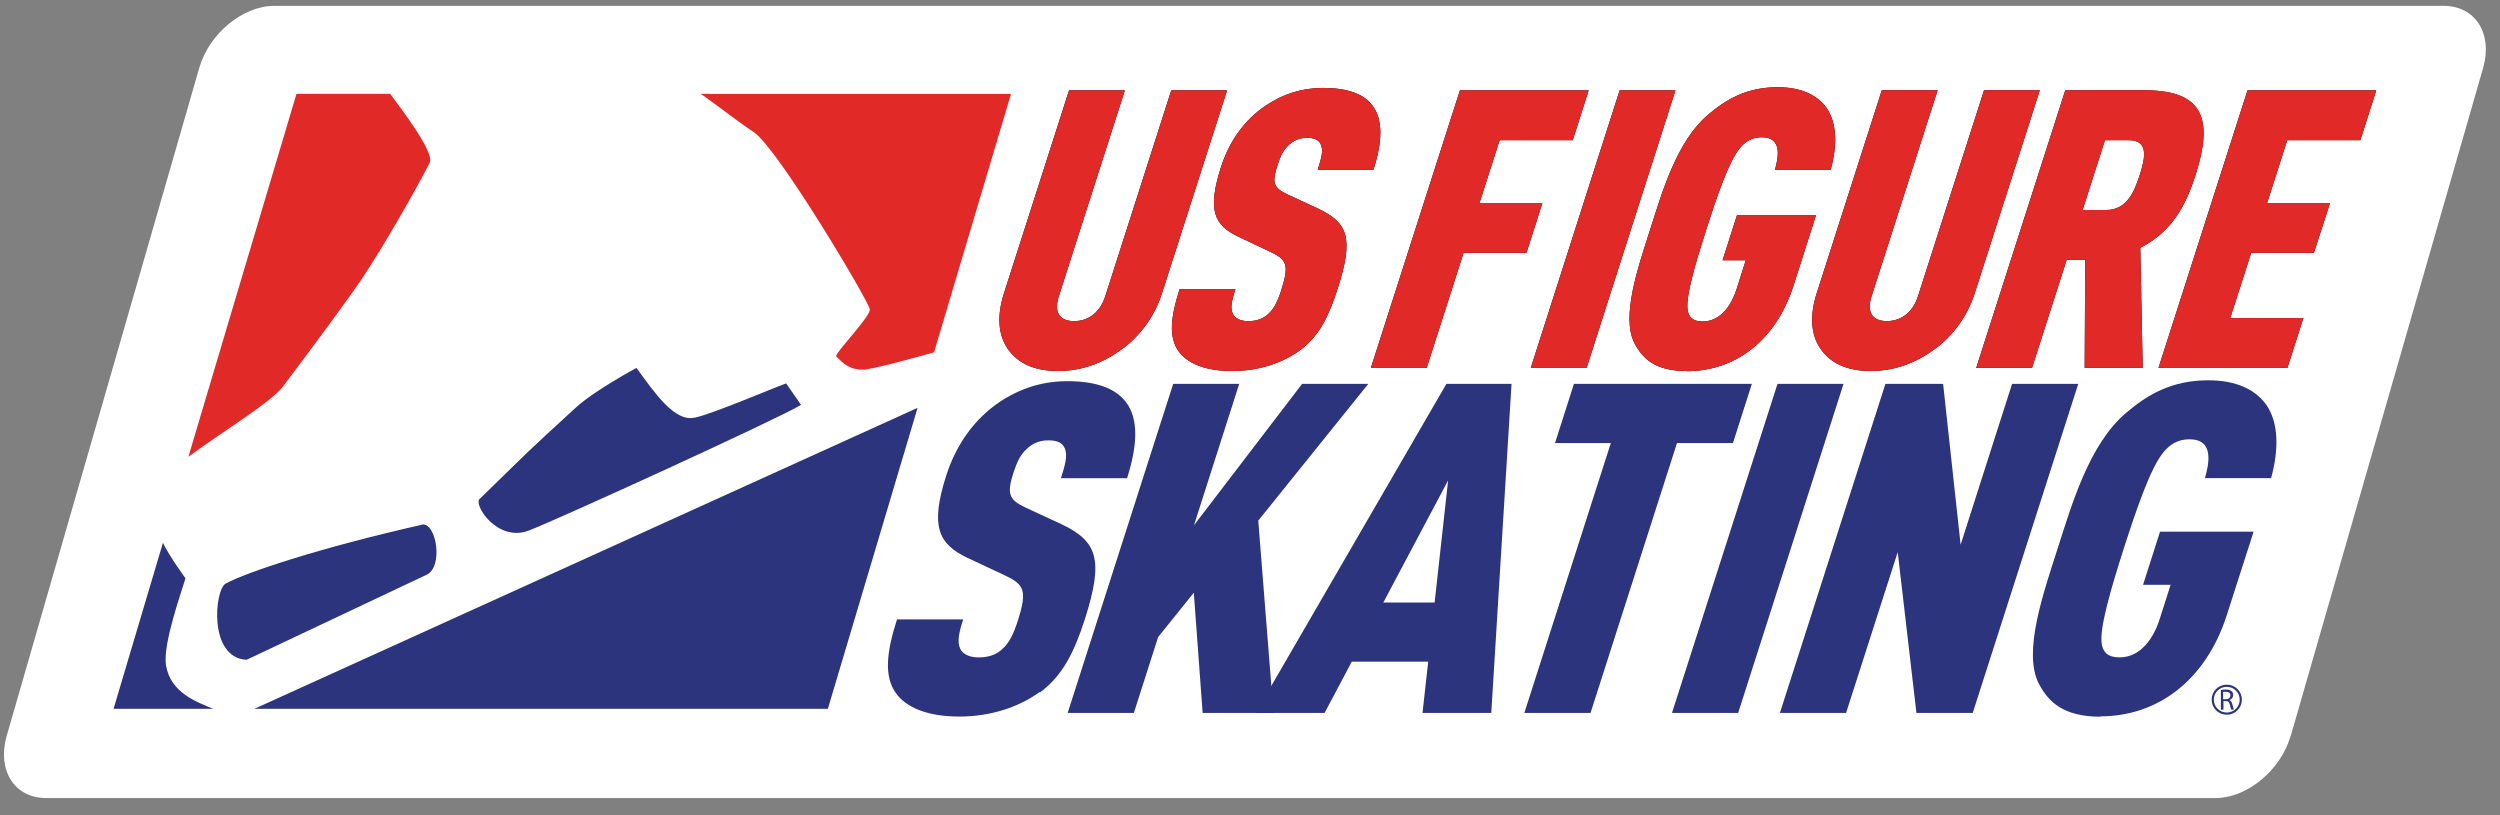 <svg width="138" height="45" viewBox="0 0 138 45" fill="none" xmlns="http://www.w3.org/2000/svg">
<rect x="0" y="0" width="138" height="45" fill="#808080" stroke="none"/>
<path d="M126.436 40.636C125.891 42.525 124.036 44.053 122.295 44.053H2.547C0.797 44.053 -0.169 42.525 0.366 40.636L11.001 3.742C11.546 1.853 13.402 0.324 15.142 0.324H134.891C136.641 0.324 137.607 1.853 137.071 3.742L126.446 40.636H126.436Z" fill="white"/>
<path d="M62.015 19.208C60.924 20.044 59.7 20.48 58.4 20.48C57.099 20.48 56.152 20.053 55.597 19.208C55.1 18.458 55.024 17.423 55.416 16.199L59.012 4.986H62.091L58.447 16.351C58.132 17.338 58.591 17.727 59.289 17.727C59.987 17.727 60.695 17.338 61.011 16.351L64.654 4.986H67.734L64.138 16.199C63.746 17.423 63 18.458 62.024 19.208" fill="black"/>
<path d="M71.75 19.341C70.842 20.006 69.522 20.481 68.02 20.481C66.519 20.481 65.515 20.053 65.036 19.36C64.52 18.61 64.606 17.528 65.113 15.961H68.192C67.992 16.588 67.886 17.034 68.068 17.357C68.183 17.547 68.431 17.727 68.9 17.727C69.369 17.727 69.723 17.594 70 17.338C70.296 17.082 70.516 16.674 70.717 16.047C71.186 14.585 71.033 14.329 70.067 13.873L68.374 13.075C67.016 12.43 66.633 11.613 67.399 9.221C67.858 7.797 68.69 6.619 69.876 5.822C70.813 5.195 71.855 4.854 73.032 4.854C74.399 4.854 75.289 5.195 75.757 5.822C76.35 6.6 76.312 7.825 75.815 9.373H72.735C72.907 8.831 73.07 8.338 72.917 7.996C72.821 7.759 72.611 7.607 72.152 7.607C71.693 7.607 71.377 7.778 71.129 8.015C70.851 8.271 70.679 8.594 70.516 9.116C70.201 10.085 70.287 10.36 71.062 10.73L72.745 11.509C74.438 12.306 74.725 13.17 73.835 15.943C73.338 17.49 72.802 18.572 71.75 19.341Z" fill="black"/>
<path d="M82.778 7.74L81.668 11.205H85.14L84.26 13.958H80.788L78.751 20.31H75.672L80.588 4.986H87.694L86.814 7.74H82.778Z" fill="black"/>
<path d="M84.499 20.31L89.405 4.986H92.485L87.579 20.31H84.499Z" fill="black"/>
<path d="M93.096 20.48C91.356 20.48 90.667 19.787 90.227 18.951C89.462 17.489 90.438 14.707 91.097 12.647C91.757 10.577 92.561 7.805 94.273 6.343C95.258 5.508 96.386 4.814 98.127 4.814C99.428 4.814 100.307 5.242 100.824 5.954C101.388 6.77 101.436 7.976 101.053 9.381H97.974C98.156 8.735 98.423 7.577 97.247 7.577C96.683 7.577 96.319 7.834 96.032 8.185C95.439 8.897 94.78 10.815 94.187 12.666C93.594 14.517 93.02 16.435 93.163 17.147C93.23 17.489 93.421 17.745 93.986 17.745C95.009 17.745 95.593 16.796 95.86 15.96L96.367 14.365H95.086L95.879 11.887H100.24L98.997 15.78C98.012 18.837 95.755 20.489 93.106 20.489" fill="black"/>
<path d="M106.878 19.206C105.788 20.042 104.564 20.479 103.263 20.479C101.962 20.479 101.015 20.051 100.461 19.206C99.963 18.456 99.887 17.422 100.279 16.197L103.875 4.984H106.955L103.311 16.349C102.995 17.336 103.454 17.725 104.152 17.725C104.85 17.725 105.558 17.336 105.874 16.349L109.518 4.984H112.597L109.001 16.197C108.609 17.422 107.863 18.456 106.888 19.206" fill="black"/>
<path d="M117.493 7.738H116.193L114.959 11.592H116.26C117.427 11.592 117.828 10.538 118.115 9.655C118.392 8.772 118.66 7.738 117.493 7.738ZM115.074 20.308L115.103 14.345H114.079L112.166 20.308H109.087L114.003 4.984H118.402C121.759 4.984 122.132 6.722 121.195 9.655C120.669 11.288 119.942 12.76 118.144 13.681L118.278 20.308H115.074Z" fill="black"/>
<path d="M119.148 20.31L124.064 4.986H131.17L130.29 7.74H126.254L125.145 11.205H128.617L127.727 13.958H124.265L123.108 17.556H127.144L126.264 20.31H119.148Z" fill="black"/>
<path d="M62.015 19.208C60.924 20.044 59.7 20.48 58.4 20.48C57.099 20.48 56.152 20.053 55.597 19.208C55.1 18.458 55.024 17.423 55.416 16.199L59.012 4.986H62.091L58.447 16.351C58.132 17.338 58.591 17.727 59.289 17.727C59.987 17.727 60.695 17.338 61.011 16.351L64.654 4.986H67.734L64.138 16.199C63.746 17.423 63 18.458 62.024 19.208" fill="#E12927"/>
<path d="M71.75 19.341C70.842 20.006 69.522 20.481 68.02 20.481C66.519 20.481 65.515 20.053 65.036 19.36C64.52 18.61 64.606 17.528 65.113 15.961H68.192C67.992 16.588 67.886 17.034 68.068 17.357C68.183 17.547 68.431 17.727 68.9 17.727C69.369 17.727 69.723 17.594 70 17.338C70.296 17.082 70.516 16.674 70.717 16.047C71.186 14.585 71.033 14.329 70.067 13.873L68.374 13.075C67.016 12.43 66.633 11.613 67.399 9.221C67.858 7.797 68.69 6.619 69.876 5.822C70.813 5.195 71.855 4.854 73.032 4.854C74.399 4.854 75.289 5.195 75.757 5.822C76.35 6.6 76.312 7.825 75.815 9.373H72.735C72.907 8.831 73.07 8.338 72.917 7.996C72.821 7.759 72.611 7.607 72.152 7.607C71.693 7.607 71.377 7.778 71.129 8.015C70.851 8.271 70.679 8.594 70.516 9.116C70.201 10.085 70.287 10.36 71.062 10.73L72.745 11.509C74.438 12.306 74.725 13.17 73.835 15.943C73.338 17.49 72.802 18.572 71.75 19.341Z" fill="#E12927"/>
<path d="M82.778 7.74L81.668 11.205H85.14L84.26 13.958H80.788L78.751 20.31H75.672L80.588 4.986H87.694L86.814 7.74H82.778Z" fill="#E12927"/>
<path d="M84.499 20.31L89.405 4.986H92.485L87.579 20.31H84.499Z" fill="#E12927"/>
<path d="M93.096 20.48C91.356 20.48 90.667 19.787 90.227 18.951C89.462 17.489 90.438 14.707 91.097 12.647C91.757 10.577 92.561 7.805 94.273 6.343C95.258 5.508 96.386 4.814 98.127 4.814C99.428 4.814 100.307 5.242 100.824 5.954C101.388 6.77 101.436 7.976 101.053 9.381H97.974C98.156 8.735 98.423 7.577 97.247 7.577C96.683 7.577 96.319 7.834 96.032 8.185C95.439 8.897 94.78 10.815 94.187 12.666C93.594 14.517 93.02 16.435 93.163 17.147C93.23 17.489 93.421 17.745 93.986 17.745C95.009 17.745 95.593 16.796 95.86 15.96L96.367 14.365H95.086L95.879 11.887H100.24L98.997 15.78C98.012 18.837 95.755 20.489 93.106 20.489" fill="#E12927"/>
<path d="M106.878 19.206C105.788 20.042 104.564 20.479 103.263 20.479C101.962 20.479 101.015 20.051 100.461 19.206C99.963 18.456 99.887 17.422 100.279 16.197L103.875 4.984H106.955L103.311 16.349C102.995 17.336 103.454 17.725 104.152 17.725C104.85 17.725 105.558 17.336 105.874 16.349L109.518 4.984H112.597L109.001 16.197C108.609 17.422 107.863 18.456 106.888 19.206" fill="#E12927"/>
<path d="M117.493 7.738H116.193L114.959 11.592H116.26C117.427 11.592 117.828 10.538 118.115 9.655C118.392 8.772 118.66 7.738 117.493 7.738ZM115.074 20.308L115.103 14.345H114.079L112.166 20.308H109.087L114.003 4.984H118.402C121.759 4.984 122.132 6.722 121.195 9.655C120.669 11.288 119.942 12.76 118.144 13.681L118.278 20.308H115.074Z" fill="#E12927"/>
<path d="M119.148 20.31L124.064 4.986H131.17L130.29 7.74H126.254L125.145 11.205H128.617L127.727 13.958H124.265L123.108 17.556H127.144L126.264 20.31H119.148Z" fill="#E12927"/>
<path d="M57.376 38.206C56.305 38.994 54.736 39.554 52.958 39.554C51.179 39.554 49.983 39.042 49.429 38.225C48.817 37.333 48.912 36.06 49.515 34.19H53.168C52.929 34.931 52.814 35.462 53.025 35.852C53.158 36.08 53.455 36.288 54.019 36.288C54.584 36.288 54.995 36.136 55.32 35.833C55.674 35.529 55.932 35.045 56.171 34.304C56.726 32.567 56.544 32.263 55.406 31.731L53.398 30.791C51.791 30.022 51.332 29.054 52.24 26.225C52.785 24.544 53.771 23.139 55.176 22.19C56.286 21.449 57.529 21.041 58.916 21.041C60.532 21.041 61.584 21.449 62.148 22.19C62.856 23.111 62.799 24.563 62.215 26.396H58.562C58.763 25.759 58.954 25.171 58.782 24.763C58.667 24.478 58.419 24.307 57.873 24.307C57.328 24.307 56.965 24.506 56.668 24.791C56.334 25.095 56.142 25.484 55.942 26.092C55.578 27.241 55.674 27.573 56.592 28.01L58.581 28.93C60.59 29.88 60.934 30.896 59.882 34.19C59.289 36.023 58.648 37.304 57.405 38.225" fill="#2B347C"/>
<path d="M66.386 39.353L65.898 32.717L63.928 35.166L62.589 39.353H58.935L64.76 21.191H68.404L65.907 28.995L71.875 21.191H75.529L69.456 28.739L70.297 39.353H66.386Z" fill="#2B347C"/>
<path d="M79.937 26.517L76.36 33.258H79.191L79.937 26.517ZM78.522 39.353L78.837 36.524H74.619L73.118 39.353H69.311L79.841 21.191H83.437L82.318 39.353H78.512H78.522Z" fill="#2B347C"/>
<path d="M92.57 24.457L87.798 39.353H84.144L88.917 24.457H85.837L86.88 21.191H96.702L95.659 24.457H92.57Z" fill="#2B347C"/>
<path d="M92.294 39.353L98.118 21.191H101.762L95.947 39.353H92.294Z" fill="#2B347C"/>
<path d="M105.787 39.353L104.754 30.477L101.904 39.353H98.251L104.075 21.191H107.26L108.226 30.068L111.066 21.191H114.72L108.895 39.353H105.787Z" fill="#2B347C"/>
<path d="M115.954 39.562C113.898 39.562 113.075 38.746 112.549 37.749C111.641 36.012 112.798 32.727 113.582 30.277C114.367 27.828 115.323 24.533 117.341 22.805C118.508 21.809 119.847 20.992 121.903 20.992C123.443 20.992 124.495 21.505 125.097 22.34C125.767 23.309 125.814 24.742 125.365 26.394H121.712C121.931 25.625 122.247 24.249 120.86 24.249C120.191 24.249 119.76 24.552 119.426 24.961C118.718 25.806 117.943 28.075 117.236 30.268C116.537 32.461 115.858 34.73 116.021 35.575C116.098 35.983 116.327 36.287 116.997 36.287C118.202 36.287 118.9 35.167 119.215 34.17L119.818 32.281H118.297L119.234 29.347H124.399L122.917 33.961C121.75 37.588 119.072 39.543 115.935 39.543" fill="#2B347C"/>
<path d="M122.725 38.594H122.869C123.022 38.594 123.118 38.509 123.118 38.385C123.118 38.243 123.012 38.186 122.859 38.186C122.792 38.186 122.745 38.186 122.716 38.195V38.594H122.725ZM122.582 38.091C122.659 38.072 122.754 38.062 122.859 38.062C123.012 38.062 123.108 38.091 123.185 38.157C123.242 38.205 123.271 38.281 123.271 38.366C123.271 38.509 123.175 38.604 123.06 38.642C123.146 38.68 123.194 38.756 123.223 38.87C123.261 39.021 123.29 39.126 123.309 39.173H123.165C123.165 39.173 123.118 39.05 123.089 38.907C123.051 38.756 122.993 38.699 122.869 38.699H122.735V39.173H122.592V38.091H122.582Z" fill="#2B347C"/>
<path d="M123.692 38.623C123.692 39.05 123.348 39.392 122.917 39.392C122.487 39.392 122.143 39.05 122.143 38.623C122.143 38.195 122.487 37.853 122.917 37.853C123.348 37.853 123.692 38.195 123.692 38.623Z" stroke="#2B347C" stroke-width="0.12"/>
<path d="M29.182 29.291C27.422 29.955 26.074 27.8 26.495 27.525C29.507 24.61 28.838 25.208 31.793 22.502C32.816 21.562 35.131 20.319 35.131 20.319C36.125 21.667 37.225 23.309 38.335 23.062C39.434 22.806 42.524 21.477 43.394 21.164L44.216 22.35C42.954 23.129 30.703 28.721 29.182 29.291ZM23.54 31.73L13.612 36.42C11.489 36.325 11.843 32.547 12.455 32.215C13.593 31.598 17.648 30.24 23.281 28.968C24.075 28.787 24.496 31.303 23.54 31.74M46.148 19.664C46.196 19.36 48.071 17.451 48.013 17.072C47.946 16.616 42.906 8.138 41.605 7.293C40.754 6.742 39.511 5.755 38.679 5.176H21.55C22.105 5.926 24.008 8.404 23.731 8.964C23.004 10.407 21.225 13.511 20.01 15.344C19.274 16.455 17.007 19.512 15.63 21.325C14.951 22.227 12.015 23.983 10.399 25.208L8.983 29.955C9.376 30.753 10.188 31.835 10.227 31.911C10.083 32.462 8.945 35.519 9.156 36.724C9.414 38.253 10.877 38.737 11.757 39.117H14.043L50.643 22.502L51.561 19.436C50.548 19.73 48.109 20.385 47.64 20.395C46.789 20.414 46.416 19.901 46.148 19.654" fill="white"/>
<path d="M14.042 39.126H15.027H45.698L50.614 22.635L50.652 22.512L14.042 39.126Z" fill="#2B347C"/>
<path d="M23.282 28.967C17.649 30.239 13.584 31.597 12.456 32.214C11.844 32.546 11.49 36.325 13.613 36.42L23.54 31.73C24.506 31.293 24.076 28.787 23.282 28.958" fill="#2B347C"/>
<path d="M38.336 23.052C37.236 23.309 36.126 21.666 35.132 20.309C35.132 20.309 32.817 21.552 31.794 22.492C28.839 25.198 29.498 24.6 26.495 27.524C26.075 27.79 27.423 29.954 29.183 29.29C30.704 28.711 42.955 23.119 44.217 22.35L43.395 21.163C42.534 21.476 39.445 22.805 38.336 23.062" fill="#2B347C"/>
<path d="M21.551 5.176H16.367L10.858 23.67L10.399 25.218C12.006 24.002 14.942 22.236 15.621 21.334C16.998 19.512 19.265 16.455 20.002 15.353C21.216 13.521 22.995 10.416 23.722 8.973C23.999 8.413 22.096 5.935 21.541 5.185" fill="#E12927"/>
<path d="M39.186 5.176H38.679C39.511 5.755 40.754 6.733 41.605 7.293C42.906 8.138 47.946 16.607 48.013 17.072C48.07 17.451 46.196 19.36 46.148 19.664C46.416 19.91 46.789 20.423 47.64 20.404C48.109 20.404 50.547 19.739 51.561 19.445L51.59 19.341L55.807 5.185H39.186V5.176Z" fill="#E12927"/>
<path d="M9.165 36.734C8.965 35.528 10.093 32.471 10.236 31.921C10.189 31.845 9.385 30.762 8.993 29.965L8.697 30.962L6.268 39.127H11.767C10.887 38.756 9.424 38.263 9.165 36.734Z" fill="#2B347C"/>
</svg>
